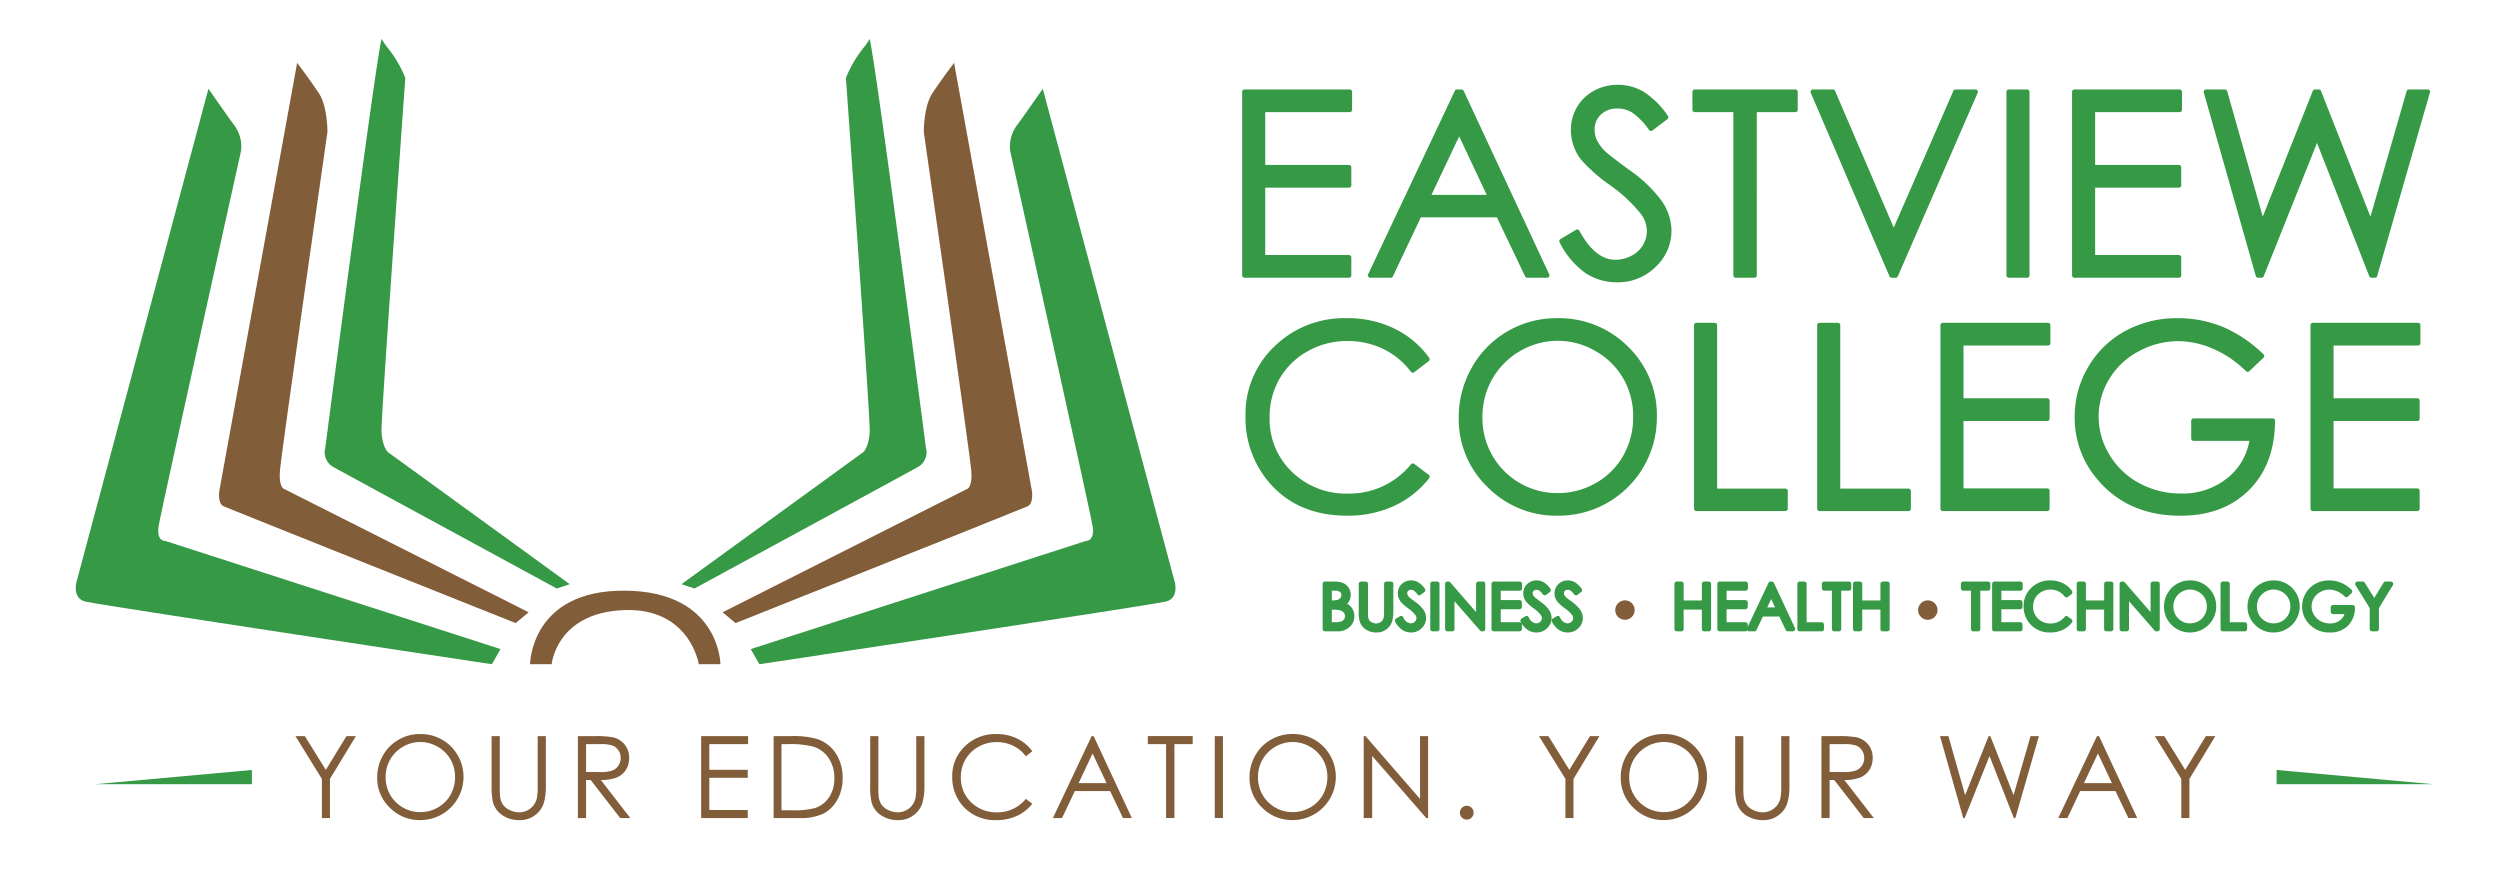 <svg xmlns="http://www.w3.org/2000/svg" width="526" height="185" viewBox="0 0 526 185">
  <defs>
    <style>
      .cls-1, .cls-2 {
        fill: #825d39;
      }

      .cls-1, .cls-3, .cls-4 {
        fill-rule: evenodd;
      }

      .cls-3, .cls-4 {
        fill: #359946;
      }

      .cls-3 {
        stroke: #359946;
        stroke-linejoin: round;
        stroke-width: 1px;
      }
    </style>
  </defs>
  <path class="cls-1" d="M111.523,139.75h4.552s0.954-10.733,15.02-11.379,15.931,11.379,15.931,11.379h4.552s-0.1-15.292-20.028-15.476S111.523,139.75,111.523,139.75Z"/>
  <circle class="cls-2" cx="341.891" cy="128.359" r="2.047"/>
  <circle id="Ellipse_1_copy" data-name="Ellipse 1 copy" class="cls-2" cx="405.609" cy="128.359" r="2.047"/>
  <path id="eastview_college" data-name="eastview college" class="cls-3" d="M261.848,57.933H283.82v-3.78H265.707V38.98H283.82V35.2H265.707V23.1h18.27v-3.78H261.848V57.933Zm44.7-38.614L288.307,57.933h4.305l6.016-12.705h16.635l6.073,12.705H325.5L307.5,19.318h-0.945ZM313.594,41.5h-13.2l6.617-13.978Zm20.257,15.527A11.38,11.38,0,0,0,340.23,58.9a10.719,10.719,0,0,0,7.757-3.1,9.846,9.846,0,0,0,3.189-7.3,10.615,10.615,0,0,0-1.864-5.8,28.072,28.072,0,0,0-6.877-6.589q-4.227-3.124-4.988-3.859a9,9,0,0,1-1.916-2.573,5.951,5.951,0,0,1-.525-2.441,4.639,4.639,0,0,1,1.483-3.491,5.3,5.3,0,0,1,3.82-1.418,6.4,6.4,0,0,1,3.347.919,15.139,15.139,0,0,1,3.714,3.806l3.15-2.389a17.515,17.515,0,0,0-5.027-4.975,10.158,10.158,0,0,0-5.106-1.352,9.8,9.8,0,0,0-4.764,1.194,8.611,8.611,0,0,0-3.4,3.268,8.963,8.963,0,0,0-1.207,4.594,9.646,9.646,0,0,0,2.047,5.906,33.823,33.823,0,0,0,6.012,5.276,31.482,31.482,0,0,1,6.615,6.2A6.547,6.547,0,0,1,347,48.588a6.282,6.282,0,0,1-.892,3.229,6.4,6.4,0,0,1-2.6,2.428,7.67,7.67,0,0,1-3.649.906q-4.542,0-8.006-6.379l-3.281,1.969A17.156,17.156,0,0,0,333.851,57.027ZM365.193,23.1V57.933h3.938V23.1h8.61v-3.78H356.583V23.1h8.61Zm32.812,34.835h0.84l16.8-38.614h-4.2L398.439,49.151l-12.8-29.833h-4.2Zm24.648,0h3.859V19.318h-3.859V57.933Zm13.807,0h21.972v-3.78H440.319V38.98h18.113V35.2H440.319V23.1h18.27v-3.78H436.46V57.933Zm38.641,0h0.721L487.5,28.716l11.459,29.217h0.717l11.1-38.614H506.84l-8.023,27.826L487.876,19.318h-0.8l-11.07,27.826-7.888-27.825h-3.964ZM293.164,69.584a21.862,21.862,0,0,0-9.765-2.139,20.5,20.5,0,0,0-14.9,5.788A19.126,19.126,0,0,0,262.556,87.5a20.357,20.357,0,0,0,4.909,13.756Q273.318,108,283.451,108a22.6,22.6,0,0,0,9.647-2.008,19.462,19.462,0,0,0,7.206-5.683L297.259,98a17.181,17.181,0,0,1-13.571,6.352,16.786,16.786,0,0,1-12.22-4.725,15.793,15.793,0,0,1-4.843-11.787,16.491,16.491,0,0,1,2.165-8.413,15.926,15.926,0,0,1,6.1-5.959,17.142,17.142,0,0,1,8.557-2.218,17.7,17.7,0,0,1,7.757,1.693,16.647,16.647,0,0,1,6.051,4.974l3.045-2.336A18.957,18.957,0,0,0,293.164,69.584Zm24.287,0.551a19.594,19.594,0,0,0-7.342,7.442,20.573,20.573,0,0,0-2.692,10.316,19.332,19.332,0,0,0,5.91,14.228,19.766,19.766,0,0,0,14.5,5.88A20.151,20.151,0,0,0,348.105,87.71,19.492,19.492,0,0,0,342.2,73.3a20.036,20.036,0,0,0-14.683-5.854A19.742,19.742,0,0,0,317.451,70.136Zm18.487,3.3a16,16,0,0,1,6.034,5.95,16.343,16.343,0,0,1,2.143,8.315,16.754,16.754,0,0,1-2.143,8.407A15.612,15.612,0,0,1,336,102.068a16.529,16.529,0,0,1-8.322,2.18,16.242,16.242,0,0,1-16.275-16.367,16.732,16.732,0,0,1,2.156-8.433A16.488,16.488,0,0,1,327.682,71.2,16.329,16.329,0,0,1,335.938,73.432Zm20.986,33.6h18.717V103.3H360.783V68.416h-3.859v38.615Zm25.909,0h18.716V103.3H386.691V68.416h-3.858v38.615Zm25.934,0h21.972v-3.78H412.626V88.078h18.113V84.3H412.626V72.2H430.9v-3.78H408.767v38.615Zm58.669-37.814a24.168,24.168,0,0,0-9.24-1.772,22.029,22.029,0,0,0-10.868,2.664,19.608,19.608,0,0,0-7.56,7.389,19.915,19.915,0,0,0-2.756,10.212,19.393,19.393,0,0,0,4.8,12.994q6.246,7.3,16.957,7.3,8.82,0,14.084-5.263t5.316-14.215H461.53v3.728h12.311a13.265,13.265,0,0,1-4.882,8.715,15.438,15.438,0,0,1-10.081,3.36,18.566,18.566,0,0,1-9.03-2.245,16.591,16.591,0,0,1-6.457-6.168,15.937,15.937,0,0,1-2.337-8.282,15.61,15.61,0,0,1,2.258-8.072,16.191,16.191,0,0,1,6.366-6.051,17.866,17.866,0,0,1,8.649-2.231,19.04,19.04,0,0,1,7.5,1.641,22.857,22.857,0,0,1,7.074,4.817l2.993-2.835A27.58,27.58,0,0,0,467.436,69.217Zm19.188,37.814H508.6v-3.78H490.483V88.078H508.6V84.3H490.483V72.2h18.27v-3.78H486.624v38.615Z"/>
  <path class="cls-4" d="M182.984,8.206c1.336,5.278,11.835,86.027,11.835,86.027A3.534,3.534,0,0,1,193,98.33c-2.646,1.459-46.882,25.489-46.882,25.489l-2.731-.91,38.234-27.766s1.28-1.118,1.365-4.552S177.978,16.4,177.978,16.4a25.379,25.379,0,0,1,4.1-6.828Z"/>
  <path class="cls-1" d="M200.736,13.213l16.386,90.123s0.39,2.593-.91,3.187S154.764,131.1,154.764,131.1l-2.731-2.276,51.434-25.945s1.129-.252.91-3.641-10.013-71.462-10.013-71.462-0.053-5.377,1.82-8.193S200.736,13.213,200.736,13.213Z"/>
  <path class="cls-4" d="M219.4,18.675l27.765,103.779s0.946,3.387-1.82,4.1-85.572,13.2-85.572,13.2l-1.821-3.186L228.5,113.805s1.913,0.145,1.366-3.186-17.3-78.744-17.3-78.744a7.4,7.4,0,0,1,1.366-5.462C215.887,23.739,219.4,18.675,219.4,18.675Z"/>
  <path id="Shape_1_copy" data-name="Shape 1 copy" class="cls-4" d="M80.273,8.206c-1.336,5.278-11.834,86.027-11.834,86.027a3.534,3.534,0,0,0,1.821,4.1c2.646,1.459,46.882,25.489,46.882,25.489l2.731-.91L81.638,95.143s-1.281-1.118-1.365-4.552S85.28,16.4,85.28,16.4a25.375,25.375,0,0,0-4.1-6.828Z"/>
  <path id="Shape_2_copy" data-name="Shape 2 copy" class="cls-1" d="M62.521,13.213L46.135,103.336s-0.389,2.593.91,3.187S108.493,131.1,108.493,131.1l2.731-2.276L59.79,102.881s-1.129-.252-0.91-3.641S68.894,27.778,68.894,27.778s0.052-5.377-1.821-8.193S62.521,13.213,62.521,13.213Z"/>
  <path id="Shape_3_copy" data-name="Shape 3 copy" class="cls-4" d="M43.859,18.675L16.094,122.454s-0.946,3.387,1.821,4.1,85.571,13.2,85.571,13.2l1.821-3.186L34.756,113.805s-1.913.145-1.366-3.186,17.3-78.744,17.3-78.744a7.4,7.4,0,0,0-1.365-5.462C47.37,23.739,43.859,18.675,43.859,18.675Z"/>
  <path id="Your_Education._Your_Way" data-name="Your Education. Your Way" class="cls-1" d="M67.724,163.877v8.238h1.7v-8.238l5.461-9H72.892l-4.341,7.11-4.411-7.11H62.158Zm16.114-8.232a8.748,8.748,0,0,0-3.277,3.322,9.183,9.183,0,0,0-1.2,4.6A8.63,8.63,0,0,0,82,169.924a8.824,8.824,0,0,0,6.473,2.625,9.089,9.089,0,0,0,6.414-15.492,8.944,8.944,0,0,0-6.555-2.613A8.811,8.811,0,0,0,83.838,155.645Zm8.253,1.471a7.144,7.144,0,0,1,2.694,2.657,7.3,7.3,0,0,1,.957,3.712,7.482,7.482,0,0,1-.957,3.753A6.968,6.968,0,0,1,92.12,169.9a7.373,7.373,0,0,1-3.715.973,7.251,7.251,0,0,1-7.266-7.306A7.469,7.469,0,0,1,82.1,159.8a7.359,7.359,0,0,1,6.3-3.683A7.3,7.3,0,0,1,92.091,157.116Zm11.347,8.167a13.974,13.974,0,0,0,.316,3.633,4.8,4.8,0,0,0,1.993,2.637,6.275,6.275,0,0,0,3.574,1,5.167,5.167,0,0,0,3.275-1.055,5.073,5.073,0,0,0,1.8-2.478,12.665,12.665,0,0,0,.451-3.733V154.877h-1.723v10.406a12.94,12.94,0,0,1-.175,2.7,4.1,4.1,0,0,1-.774,1.558,3.641,3.641,0,0,1-1.312,1.008,3.87,3.87,0,0,1-1.641.363,4.51,4.51,0,0,1-1.957-.463,3.51,3.51,0,0,1-1.441-1.148,3.821,3.821,0,0,1-.6-1.7,21.535,21.535,0,0,1-.07-2.309V154.877h-1.723v10.406Zm18.15,6.832h1.723v-8h0.974l6.2,8h2.131l-6.2-8a8.684,8.684,0,0,0,3.4-.557,4.129,4.129,0,0,0,1.892-1.613,4.6,4.6,0,0,0,.662-2.476,4.3,4.3,0,0,0-.961-2.845,4.435,4.435,0,0,0-2.5-1.508,20.732,20.732,0,0,0-3.89-.235h-3.434v17.238Zm4.763-15.55a7.5,7.5,0,0,1,2.535.3,2.616,2.616,0,0,1,1.232,1.014,2.794,2.794,0,0,1,.47,1.576,2.919,2.919,0,0,1-.464,1.612,2.651,2.651,0,0,1-1.291,1.048,7.372,7.372,0,0,1-2.553.329l-2.969-.024v-5.859h3.04Zm21.166,15.55h9.808v-1.687H149.24v-6.774h8.085v-1.687H149.24v-5.4H157.4v-1.688h-9.879v17.238Zm20.74,0a10.943,10.943,0,0,0,5.009-.937,7.173,7.173,0,0,0,2.907-2.906,9.067,9.067,0,0,0,1.119-4.559,9.263,9.263,0,0,0-1.412-5.168,7.507,7.507,0,0,0-3.92-3.047,18.251,18.251,0,0,0-5.613-.621h-3.575v17.238h5.485Zm-3.832-15.55h1.218a20.379,20.379,0,0,1,5.332.491,6.086,6.086,0,0,1,3.364,2.424,7.383,7.383,0,0,1,1.207,4.262,7.01,7.01,0,0,1-1.113,4.022,5.722,5.722,0,0,1-3.059,2.278,18.607,18.607,0,0,1-4.957.444h-1.992V156.565Zm18.665,8.718a13.962,13.962,0,0,0,.317,3.633,4.8,4.8,0,0,0,1.992,2.637,6.275,6.275,0,0,0,3.574,1,5.172,5.172,0,0,0,3.276-1.055,5.077,5.077,0,0,0,1.8-2.478,12.665,12.665,0,0,0,.451-3.733V154.877h-1.722v10.406a12.916,12.916,0,0,1-.176,2.7,4.116,4.116,0,0,1-.773,1.558,3.654,3.654,0,0,1-1.313,1.008,3.863,3.863,0,0,1-1.641.363,4.513,4.513,0,0,1-1.957-.463,3.517,3.517,0,0,1-1.441-1.148,3.821,3.821,0,0,1-.6-1.7,21.535,21.535,0,0,1-.07-2.309V154.877H183.09v10.406Zm30.924-9.884a9.757,9.757,0,0,0-4.36-.955,9.15,9.15,0,0,0-6.65,2.584,8.534,8.534,0,0,0-2.654,6.369,9.086,9.086,0,0,0,2.191,6.14,8.957,8.957,0,0,0,7.137,3.012,10.1,10.1,0,0,0,4.306-.9,8.69,8.69,0,0,0,3.217-2.538l-1.359-1.031a7.67,7.67,0,0,1-6.059,2.836,7.5,7.5,0,0,1-5.455-2.109,7.053,7.053,0,0,1-2.162-5.262,7.353,7.353,0,0,1,.967-3.756,7.1,7.1,0,0,1,2.725-2.66,7.651,7.651,0,0,1,3.82-.99,7.9,7.9,0,0,1,3.463.756,7.442,7.442,0,0,1,2.7,2.22l1.359-1.043A8.454,8.454,0,0,0,214.014,155.4Zm15.665-.522-8.144,17.238h1.922l2.685-5.671h7.426l2.712,5.671h1.86L230.1,154.877h-0.422Zm3.144,9.9H226.93l2.954-6.239Zm12.522-8.214v15.55H247.1v-15.55h3.844v-1.688H241.5v1.688h3.844Zm10.24,15.55h1.722V154.877h-1.722v17.238Zm11.789-16.47a8.75,8.75,0,0,0-3.277,3.322,9.186,9.186,0,0,0-1.2,4.6,8.629,8.629,0,0,0,2.638,6.352,8.825,8.825,0,0,0,6.473,2.625,9.089,9.089,0,0,0,6.414-15.492,8.941,8.941,0,0,0-6.554-2.613A8.813,8.813,0,0,0,267.374,155.645Zm8.253,1.471a7.146,7.146,0,0,1,2.694,2.657,7.293,7.293,0,0,1,.957,3.712,7.479,7.479,0,0,1-.957,3.753,6.973,6.973,0,0,1-2.664,2.662,7.375,7.375,0,0,1-3.715.973,7.25,7.25,0,0,1-7.266-7.306,7.466,7.466,0,0,1,.963-3.765,7.359,7.359,0,0,1,6.3-3.683A7.294,7.294,0,0,1,275.627,157.116Zm13.082,15V159.062l11.379,13.053h0.387V154.877h-1.7v13.214L287.3,154.877h-0.375v17.238h1.781Zm18.877-2.156a1.464,1.464,0,0,0,0,2.057,1.428,1.428,0,0,0,2.039,0,1.464,1.464,0,0,0,0-2.057A1.442,1.442,0,0,0,307.586,169.959Zm21.78-6.082v8.238h1.7v-8.238l5.461-9h-1.992l-4.341,7.11-4.411-7.11H323.8Zm16.114-8.232a8.752,8.752,0,0,0-3.278,3.322,9.186,9.186,0,0,0-1.2,4.6,8.63,8.63,0,0,0,2.639,6.352,8.823,8.823,0,0,0,6.473,2.625,9.089,9.089,0,0,0,6.414-15.492,8.945,8.945,0,0,0-6.555-2.613A8.81,8.81,0,0,0,345.48,155.645Zm8.253,1.471a7.146,7.146,0,0,1,2.694,2.657,7.3,7.3,0,0,1,.956,3.712,7.489,7.489,0,0,1-.956,3.753,6.969,6.969,0,0,1-2.665,2.662,7.372,7.372,0,0,1-3.715.973,7.25,7.25,0,0,1-7.265-7.306,7.475,7.475,0,0,1,.962-3.765,7.359,7.359,0,0,1,6.3-3.683A7.3,7.3,0,0,1,353.733,157.116Zm11.347,8.167a13.962,13.962,0,0,0,.317,3.633,4.789,4.789,0,0,0,1.992,2.637,6.275,6.275,0,0,0,3.574,1,5.167,5.167,0,0,0,3.275-1.055,5.073,5.073,0,0,0,1.805-2.478,12.665,12.665,0,0,0,.451-3.733V154.877h-1.722v10.406a12.916,12.916,0,0,1-.176,2.7,4.1,4.1,0,0,1-.774,1.558,3.641,3.641,0,0,1-1.312,1.008,3.87,3.87,0,0,1-1.641.363,4.513,4.513,0,0,1-1.957-.463,3.517,3.517,0,0,1-1.441-1.148,3.821,3.821,0,0,1-.6-1.7,21.535,21.535,0,0,1-.07-2.309V154.877H365.08v10.406Zm18.15,6.832h1.723v-8h0.974l6.2,8h2.131l-6.2-8a8.681,8.681,0,0,0,3.4-.557,4.129,4.129,0,0,0,1.892-1.613,4.6,4.6,0,0,0,.662-2.476,4.3,4.3,0,0,0-.961-2.845,4.435,4.435,0,0,0-2.5-1.508,20.732,20.732,0,0,0-3.89-.235H383.23v17.238Zm4.763-15.55a7.5,7.5,0,0,1,2.535.3,2.619,2.619,0,0,1,1.233,1.014,2.793,2.793,0,0,1,.469,1.576,2.918,2.918,0,0,1-.463,1.612,2.658,2.658,0,0,1-1.292,1.048,7.368,7.368,0,0,1-2.553.329l-2.969-.024v-5.859h3.04Zm25.069,15.55h0.322l5.214-13.043,5.116,13.043h0.32l4.953-17.238h-1.756L423.649,167.3l-4.884-12.422h-0.358L413.466,167.3l-3.522-12.422h-1.769Zm28.145-17.238-8.144,17.238h1.922l2.685-5.671H445.1l2.712,5.671h1.86l-8.039-17.238h-0.422Zm3.144,9.9h-5.893l2.954-6.239Zm14.6-.9v8.238h1.7v-8.238l5.46-9h-1.992l-4.341,7.11-4.411-7.11h-1.982Z"/>
  <path id="Business_Health_Technology" data-name="Business     Health    Technology" class="cls-3" d="M278.791,132.337h2.6a3.129,3.129,0,0,0,2.24-.79,2.556,2.556,0,0,0,.834-1.93,2.464,2.464,0,0,0-.221-1.041,2.363,2.363,0,0,0-.621-0.819,3.507,3.507,0,0,0-1.137-.59,2.268,2.268,0,0,0,.9-0.841,2.2,2.2,0,0,0,.308-1.15,2.253,2.253,0,0,0-.351-1.231,2.117,2.117,0,0,0-.957-0.822,4.445,4.445,0,0,0-1.734-.267h-1.869v9.481Zm2.026-8.553a2.29,2.29,0,0,1,1.45.37,1.245,1.245,0,0,1,.456,1.022,1.526,1.526,0,0,1-.272.88,1.571,1.571,0,0,1-.736.58,4.254,4.254,0,0,1-1.453.183h-0.543v-3.035h1.1Zm-0.562,3.989a8.326,8.326,0,0,1,1.686.116,2.124,2.124,0,0,1,1.136.645,1.657,1.657,0,0,1,.119,2.037,1.726,1.726,0,0,1-.778.634,4.2,4.2,0,0,1-1.524.2h-1.175v-3.635h0.536Zm6.122,0.806a7.679,7.679,0,0,0,.174,2,2.636,2.636,0,0,0,1.1,1.45,3.452,3.452,0,0,0,1.966.548,2.84,2.84,0,0,0,1.8-.58,2.8,2.8,0,0,0,.993-1.363,6.983,6.983,0,0,0,.248-2.053v-5.723h-0.948v5.723a7.133,7.133,0,0,1-.1,1.482,2.268,2.268,0,0,1-.426.858,2,2,0,0,1-.722.554,2.126,2.126,0,0,1-.9.2,2.477,2.477,0,0,1-1.076-.255,1.942,1.942,0,0,1-.793-0.631,2.1,2.1,0,0,1-.329-0.938,11.866,11.866,0,0,1-.038-1.27v-5.723h-0.948v5.723Zm8.927,3.535a2.794,2.794,0,0,0,1.566.461,2.634,2.634,0,0,0,1.9-.76,2.419,2.419,0,0,0,.783-1.792,2.611,2.611,0,0,0-.458-1.425,6.885,6.885,0,0,0-1.689-1.617q-1.038-.768-1.224-0.948a2.207,2.207,0,0,1-.471-0.632,1.458,1.458,0,0,1-.129-0.6,1.142,1.142,0,0,1,.364-0.857,1.3,1.3,0,0,1,.938-0.348,1.573,1.573,0,0,1,.822.225,3.731,3.731,0,0,1,.912.935l0.774-.587a4.3,4.3,0,0,0-1.235-1.221,2.5,2.5,0,0,0-1.253-.332,2.41,2.41,0,0,0-1.17.293,2.117,2.117,0,0,0-.835.8,2.195,2.195,0,0,0-.3,1.128,2.368,2.368,0,0,0,.5,1.45,8.363,8.363,0,0,0,1.476,1.3,7.7,7.7,0,0,1,1.625,1.522,1.611,1.611,0,0,1,.322.934,1.545,1.545,0,0,1-.219.793,1.574,1.574,0,0,1-.638.6,1.888,1.888,0,0,1-.9.222,2.4,2.4,0,0,1-1.966-1.566l-0.806.484A4.22,4.22,0,0,0,295.3,132.114Zm6.123,0.223h0.947v-9.481h-0.947v9.481Zm4.1,0v-7.18l6.259,7.18H312v-9.481h-0.934v7.267l-6.31-7.267h-0.206v9.481h0.979Zm8.785,0h5.395v-0.929h-4.447v-3.725h4.447v-0.928h-4.447v-2.971h4.486v-0.928h-5.434v9.481Zm7.387-.223a2.794,2.794,0,0,0,1.566.461,2.631,2.631,0,0,0,1.9-.76,2.419,2.419,0,0,0,.783-1.792,2.609,2.609,0,0,0-.457-1.425,6.885,6.885,0,0,0-1.689-1.617q-1.038-.768-1.224-0.948a2.207,2.207,0,0,1-.471-0.632,1.458,1.458,0,0,1-.129-0.6,1.138,1.138,0,0,1,.364-0.857,1.3,1.3,0,0,1,.938-0.348,1.576,1.576,0,0,1,.822.225,3.731,3.731,0,0,1,.912.935l0.773-.587a4.291,4.291,0,0,0-1.234-1.221,2.5,2.5,0,0,0-1.254-.332,2.406,2.406,0,0,0-1.169.293,2.117,2.117,0,0,0-.835.8,2.2,2.2,0,0,0-.3,1.128,2.369,2.369,0,0,0,.5,1.45,8.363,8.363,0,0,0,1.476,1.3,7.693,7.693,0,0,1,1.624,1.522,1.605,1.605,0,0,1,.323.934,1.536,1.536,0,0,1-.22.793,1.567,1.567,0,0,1-.638.6,1.884,1.884,0,0,1-.895.222,2.4,2.4,0,0,1-1.966-1.566l-0.806.484A4.211,4.211,0,0,0,321.7,132.114Zm6.574,0a2.794,2.794,0,0,0,1.566.461,2.634,2.634,0,0,0,1.905-.76,2.419,2.419,0,0,0,.783-1.792,2.611,2.611,0,0,0-.458-1.425,6.885,6.885,0,0,0-1.689-1.617q-1.038-.768-1.224-0.948a2.207,2.207,0,0,1-.471-0.632,1.458,1.458,0,0,1-.129-0.6,1.142,1.142,0,0,1,.364-0.857,1.3,1.3,0,0,1,.938-0.348,1.573,1.573,0,0,1,.822.225,3.731,3.731,0,0,1,.912.935l0.773-.587a4.291,4.291,0,0,0-1.234-1.221,2.5,2.5,0,0,0-1.253-.332,2.407,2.407,0,0,0-1.17.293,2.117,2.117,0,0,0-.835.8,2.195,2.195,0,0,0-.3,1.128,2.368,2.368,0,0,0,.5,1.45,8.363,8.363,0,0,0,1.476,1.3,7.7,7.7,0,0,1,1.625,1.522,1.611,1.611,0,0,1,.322.934,1.545,1.545,0,0,1-.219.793,1.574,1.574,0,0,1-.638.6,1.888,1.888,0,0,1-.9.222,2.4,2.4,0,0,1-1.966-1.566l-0.806.484A4.22,4.22,0,0,0,328.278,132.114Zm24.517,0.223h0.948V127.76h4.827v4.577h0.948v-9.481H358.57v3.976h-4.827v-3.976H352.8v9.481Zm9.037,0h5.394v-0.929h-4.447v-3.725h4.447v-0.928h-4.447v-2.971h4.486v-0.928h-5.433v9.481Zm10.712-9.481-4.48,9.481h1.057l1.477-3.12h4.085l1.491,3.12H377.2l-4.421-9.481h-0.232Zm1.729,5.446h-3.241l1.624-3.432Zm4.394,4.035h4.6v-0.916h-3.648v-8.565h-0.947v9.481Zm7.27-8.553v8.553H386.9v-8.553h2.114v-0.928h-5.195v0.928h2.114Zm4.434,8.553h0.948V127.76h4.827v4.577h0.948v-9.481h-0.948v3.976h-4.827v-3.976h-0.948v9.481Zm24.821-8.553v8.553h0.967v-8.553h2.114v-0.928h-5.2v0.928h2.114Zm4.454,8.553h5.394v-0.929h-4.447v-3.725h4.447v-0.928h-4.447v-2.971h4.486v-0.928h-5.433v9.481Zm14.147-9.195a5.371,5.371,0,0,0-2.4-.525,5.033,5.033,0,0,0-3.657,1.421,4.694,4.694,0,0,0-1.46,3.5,5,5,0,0,0,1.2,3.378,4.928,4.928,0,0,0,3.925,1.656,5.549,5.549,0,0,0,2.369-.493,4.786,4.786,0,0,0,1.769-1.395l-0.748-.568a4.217,4.217,0,0,1-3.332,1.56,4.123,4.123,0,0,1-3-1.16,3.876,3.876,0,0,1-1.189-2.894,4.045,4.045,0,0,1,.532-2.066,3.909,3.909,0,0,1,1.5-1.463,4.211,4.211,0,0,1,2.1-.544,4.35,4.35,0,0,1,1.9.415,4.092,4.092,0,0,1,1.485,1.222l0.748-.574A4.666,4.666,0,0,0,433.793,123.142Zm3.642,9.195h0.947V127.76h4.828v4.577h0.947v-9.481H443.21v3.976h-4.828v-3.976h-0.947v9.481Zm10.016,0v-7.18l6.258,7.18h0.213v-9.481h-0.935v7.267l-6.31-7.267h-0.206v9.481h0.98Zm10.823-9.059a4.808,4.808,0,0,0-1.8,1.827,5.049,5.049,0,0,0-.661,2.533,4.747,4.747,0,0,0,1.451,3.493,4.85,4.85,0,0,0,3.56,1.444,5,5,0,0,0,3.528-8.521,4.919,4.919,0,0,0-3.6-1.437A4.841,4.841,0,0,0,458.274,123.278Zm4.539,0.809a3.929,3.929,0,0,1,1.481,1.461,4.013,4.013,0,0,1,.526,2.042,4.11,4.11,0,0,1-.526,2.064,3.83,3.83,0,0,1-1.465,1.464,4.053,4.053,0,0,1-2.043.535,3.986,3.986,0,0,1-4-4.018,4.107,4.107,0,0,1,.529-2.071,3.952,3.952,0,0,1,1.472-1.477,3.909,3.909,0,0,1,2-.548A4.016,4.016,0,0,1,462.813,124.087Zm4.888,8.25h4.6v-0.916h-3.648v-8.565H467.7v9.481Zm8.142-9.059a4.806,4.806,0,0,0-1.8,1.827,5.049,5.049,0,0,0-.661,2.533,4.743,4.743,0,0,0,1.451,3.493,4.85,4.85,0,0,0,3.56,1.444,5,5,0,0,0,3.528-8.521,4.92,4.92,0,0,0-3.6-1.437A4.844,4.844,0,0,0,475.843,123.278Zm4.54,0.809a3.943,3.943,0,0,1,1.481,1.461,4.013,4.013,0,0,1,.526,2.042,4.11,4.11,0,0,1-.526,2.064,3.837,3.837,0,0,1-1.465,1.464,4.059,4.059,0,0,1-2.043.535,3.988,3.988,0,0,1-4-4.018,4.108,4.108,0,0,1,.53-2.071,4.047,4.047,0,0,1,3.467-2.025A4.016,4.016,0,0,1,480.383,124.087Zm11.959-1.035a5.937,5.937,0,0,0-2.269-.435,5.406,5.406,0,0,0-2.668.654,4.812,4.812,0,0,0-1.857,1.815,4.89,4.89,0,0,0-.676,2.507,4.763,4.763,0,0,0,1.179,3.19,5.2,5.2,0,0,0,4.164,1.792,4.676,4.676,0,0,0,3.458-1.292,4.762,4.762,0,0,0,1.305-3.49h-4.086v0.915h3.022a3.257,3.257,0,0,1-1.2,2.14,3.791,3.791,0,0,1-2.475.825,4.568,4.568,0,0,1-2.218-.551,4.083,4.083,0,0,1-1.585-1.515,3.907,3.907,0,0,1-.574-2.033,3.829,3.829,0,0,1,.555-1.982,3.963,3.963,0,0,1,1.563-1.486,4.387,4.387,0,0,1,2.123-.548,4.663,4.663,0,0,1,1.84.4,5.606,5.606,0,0,1,1.737,1.183l0.735-.7A6.762,6.762,0,0,0,492.342,123.052Zm6.754,4.754v4.531h0.935v-4.531l3-4.95h-1.095l-2.388,3.91-2.426-3.91h-1.09Z"/>
  <path class="cls-4" d="M53,162v3H20Z"/>
  <path id="Shape_5_copy" data-name="Shape 5 copy" class="cls-4" d="M479,162v3h33Z"/>
</svg>
